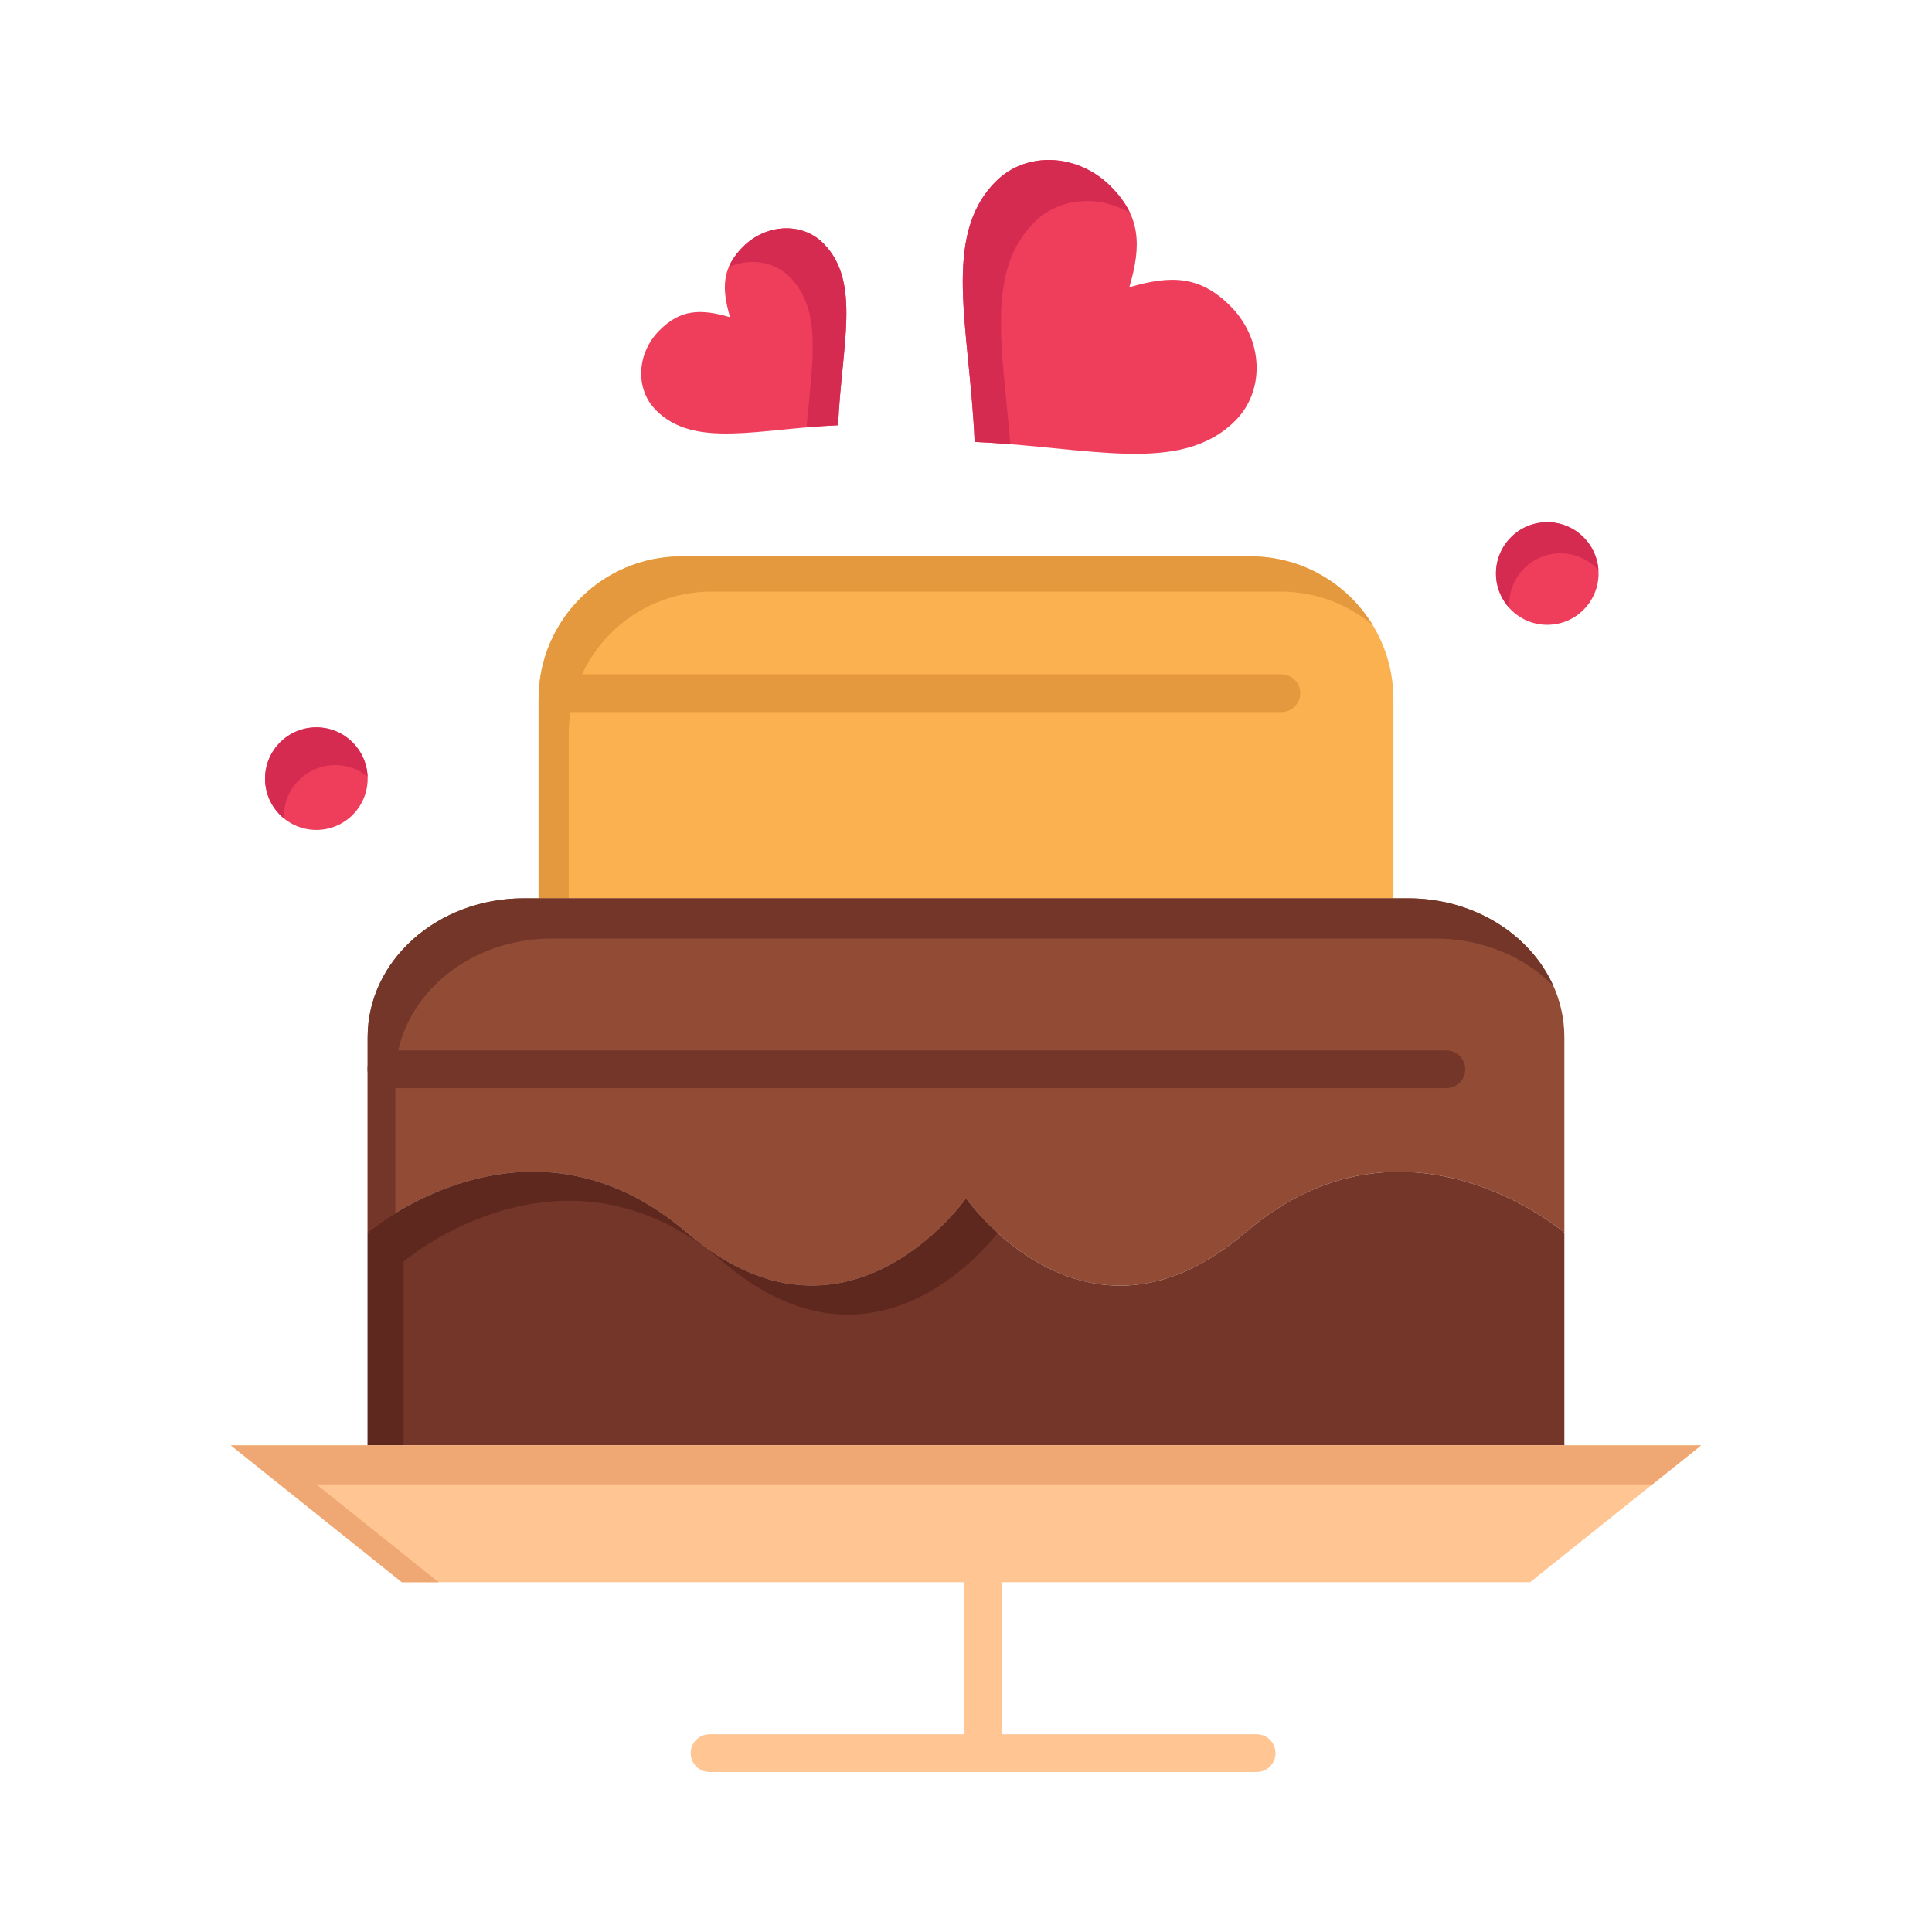 <?xml version="1.0" ?><!DOCTYPE svg  PUBLIC '-//W3C//DTD SVG 1.1//EN'  'http://www.w3.org/Graphics/SVG/1.1/DTD/svg11.dtd'><svg height="512px" style="enable-background:new 0 0 512 512;" version="1.1" viewBox="0 0 512 512" width="512px" xml:space="preserve" xmlns="http://www.w3.org/2000/svg" xmlns:xlink="http://www.w3.org/1999/xlink"><g id="_x36_43_x2C__cake_x2C__love_x2C__heart_x2C__wedding"><g><path d="M410.04,138.389c7.51,0,13.59,6.09,13.59,13.59c0,7.51-6.08,13.6-13.59,13.6    s-13.59-6.09-13.59-13.6C396.45,144.479,402.53,138.389,410.04,138.389z" style="fill:#EF3E5C;"/><path d="M399.95,160.229c0-7.5,6.08-13.59,13.59-13.59c3.987,0,7.561,1.728,10.046,4.461    c-0.456-7.089-6.333-12.711-13.546-12.711c-7.51,0-13.59,6.09-13.59,13.59c0,3.522,1.35,6.722,3.545,9.138    C399.976,160.822,399.95,160.529,399.95,160.229z" style="fill:#D62B50;"/><path d="M83.84,192.759c7.5,0,13.59,6.08,13.59,13.59c0,7.51-6.09,13.59-13.59,13.59    c-7.51,0-13.59-6.08-13.59-13.59C70.25,198.839,76.33,192.759,83.84,192.759z" style="fill:#EF3E5C;"/><path d="M75.25,216.349c0-7.51,6.08-13.59,13.59-13.59c3.245,0,6.225,1.142,8.563,3.042    c-0.29-7.254-6.247-13.042-13.563-13.042c-7.51,0-13.59,6.08-13.59,13.59c0,4.262,1.961,8.06,5.027,10.551    C75.271,216.716,75.25,216.535,75.25,216.349z" style="fill:#D62B50;"/><path d="M218.17,64.449c10.149,10.16,4.85,27.02,3.93,48.25c-21.22,0.92-38.08,6.21-48.229-3.95    c-5.61-5.6-5.2-15.11,0.92-21.22c5.529-5.54,10.84-5.77,18.68-3.46c-2.31-7.85-2.08-13.15,3.46-18.69    C203.05,59.259,212.56,58.849,218.17,64.449z" style="fill:#EF3E5C;"/><g><path d="M218.17,64.449c-5.61-5.6-15.12-5.19-21.24,0.93c-1.792,1.792-3.021,3.562-3.796,5.398     c5.518-2.43,11.914-1.61,16.119,2.588c8.779,8.788,6.001,22.592,4.495,39.898c2.701-0.235,5.485-0.44,8.352-0.564     C223.02,91.469,228.319,74.609,218.17,64.449z" style="fill:#D62B50;"/></g><path d="M326.04,81.079c8.77,8.77,9.35,22.38,1.33,30.41c-14.54,14.54-38.69,6.94-69.08,5.63    c-1.32-30.39-8.891-54.52,5.65-69.06c8.02-8.03,21.64-7.44,30.39,1.31c7.93,7.93,8.25,15.53,4.95,26.76    C310.51,72.819,318.11,73.149,326.04,81.079z" style="fill:#EF3E5C;"/><g><path d="M274.065,58.934c6.612-6.622,17.027-7.367,25.386-2.525c-1.117-2.385-2.78-4.7-5.121-7.041     c-8.75-8.75-22.37-9.34-30.39-1.31c-14.541,14.54-6.971,38.67-5.65,69.06c3.227,0.139,6.377,0.352,9.459,0.598     C265.64,92.159,261.206,71.793,274.065,58.934z" style="fill:#D62B50;"/></g><path d="M369.24,183.699c0.02,0.53,0.029,1.05,0.029,1.58v52.79h-226.54v-52.79    c0-20.89,16.94-37.83,37.84-37.83h150.86C351.8,147.449,368.41,163.539,369.24,183.699z" style="fill:#FBB14F;"/><path d="M150.729,194.612c0-20.89,16.94-37.83,37.84-37.83h150.86c9.28,0,17.774,3.348,24.357,8.89    c-6.638-10.921-18.641-18.223-32.357-18.223h-150.86c-20.899,0-37.84,16.94-37.84,37.83v52.79h8V194.612z" style="fill:#E5993E;"/><path d="M97.43,283.369v-8.52c0-20.321,18.53-36.781,41.38-36.781h3.92h226.54h3.921    c22.859,0,41.38,16.46,41.38,36.781v51.809c0,0-42.28-36.24-84.57,0c-42.29,36.25-74-9.059-74-9.059s-31.71,45.309-74,9.059    c-42.29-36.24-84.57,0-84.57,0V283.369z" style="fill:#924B35;"/><path d="M104.764,294.035v-8.52c0-20.32,18.529-36.78,41.38-36.78h3.92h226.54h3.92    c12.422,0,23.555,4.867,31.139,12.567c-6.068-13.61-20.997-23.234-38.472-23.234h-3.921h-226.54h-3.92    c-22.85,0-41.38,16.46-41.38,36.781v8.52v43.289c0,0,2.669-2.287,7.334-5.137V294.035z" style="fill:#743629;"/><path d="M414.57,350.828v32.211H97.43v-32.211v-24.17c0,0,42.28-36.24,84.57,0    c42.29,36.25,74-9.059,74-9.059s31.71,45.309,74,9.059c42.29-36.24,84.57,0,84.57,0V350.828z" style="fill:#743629;"/><g><path d="M106.96,358.496v-24.17c0,0,42.28-36.24,84.57,0c37.601,32.23,66.835-0.012,72.857-7.561     C259.003,321.887,256,317.6,256,317.6s-31.71,45.309-74,9.059c-42.29-36.24-84.57,0-84.57,0v24.17v32.211h9.53V358.496z" style="fill:#5E281F;"/></g><polygon points="450.82,383.039 405.51,419.289 260.53,419.289 106.49,419.289 61.18,383.039     97.43,383.039 414.57,383.039   " style="fill:#FFC592;"/><polygon points="83.84,393.373 120.09,393.373 437.23,393.373 437.903,393.373 450.82,383.039     414.57,383.039 97.43,383.039 61.18,383.039 106.49,419.289 116.233,419.289   " style="fill:#EFA873;"/><path d="M383.302,288.369H102.402c-2.762,0-5-2.238-5-5s2.238-5,5-5h280.899c2.762,0,5,2.238,5,5    S386.063,288.369,383.302,288.369z" style="fill:#743629;"/><path d="M260.53,469.6c-2.762,0-5-2.238-5-5v-45.311c0-2.762,2.238-5,5-5s5,2.238,5,5V464.6    C265.53,467.361,263.292,469.6,260.53,469.6z" style="fill:#FFC592;"/><path d="M333.02,469.6H188.04c-2.762,0-5-2.238-5-5s2.238-5,5-5H333.02c2.762,0,5,2.238,5,5    S335.781,469.6,333.02,469.6z" style="fill:#FFC592;"/><path d="M339.603,188.699h-190.29c-2.761,0-5-2.239-5-5s2.239-5,5-5h190.261c2.762,0,5.015,2.239,5.015,5    S342.364,188.699,339.603,188.699z" style="fill:#E5993E;"/></g></g><g id="Layer_1"/></svg>